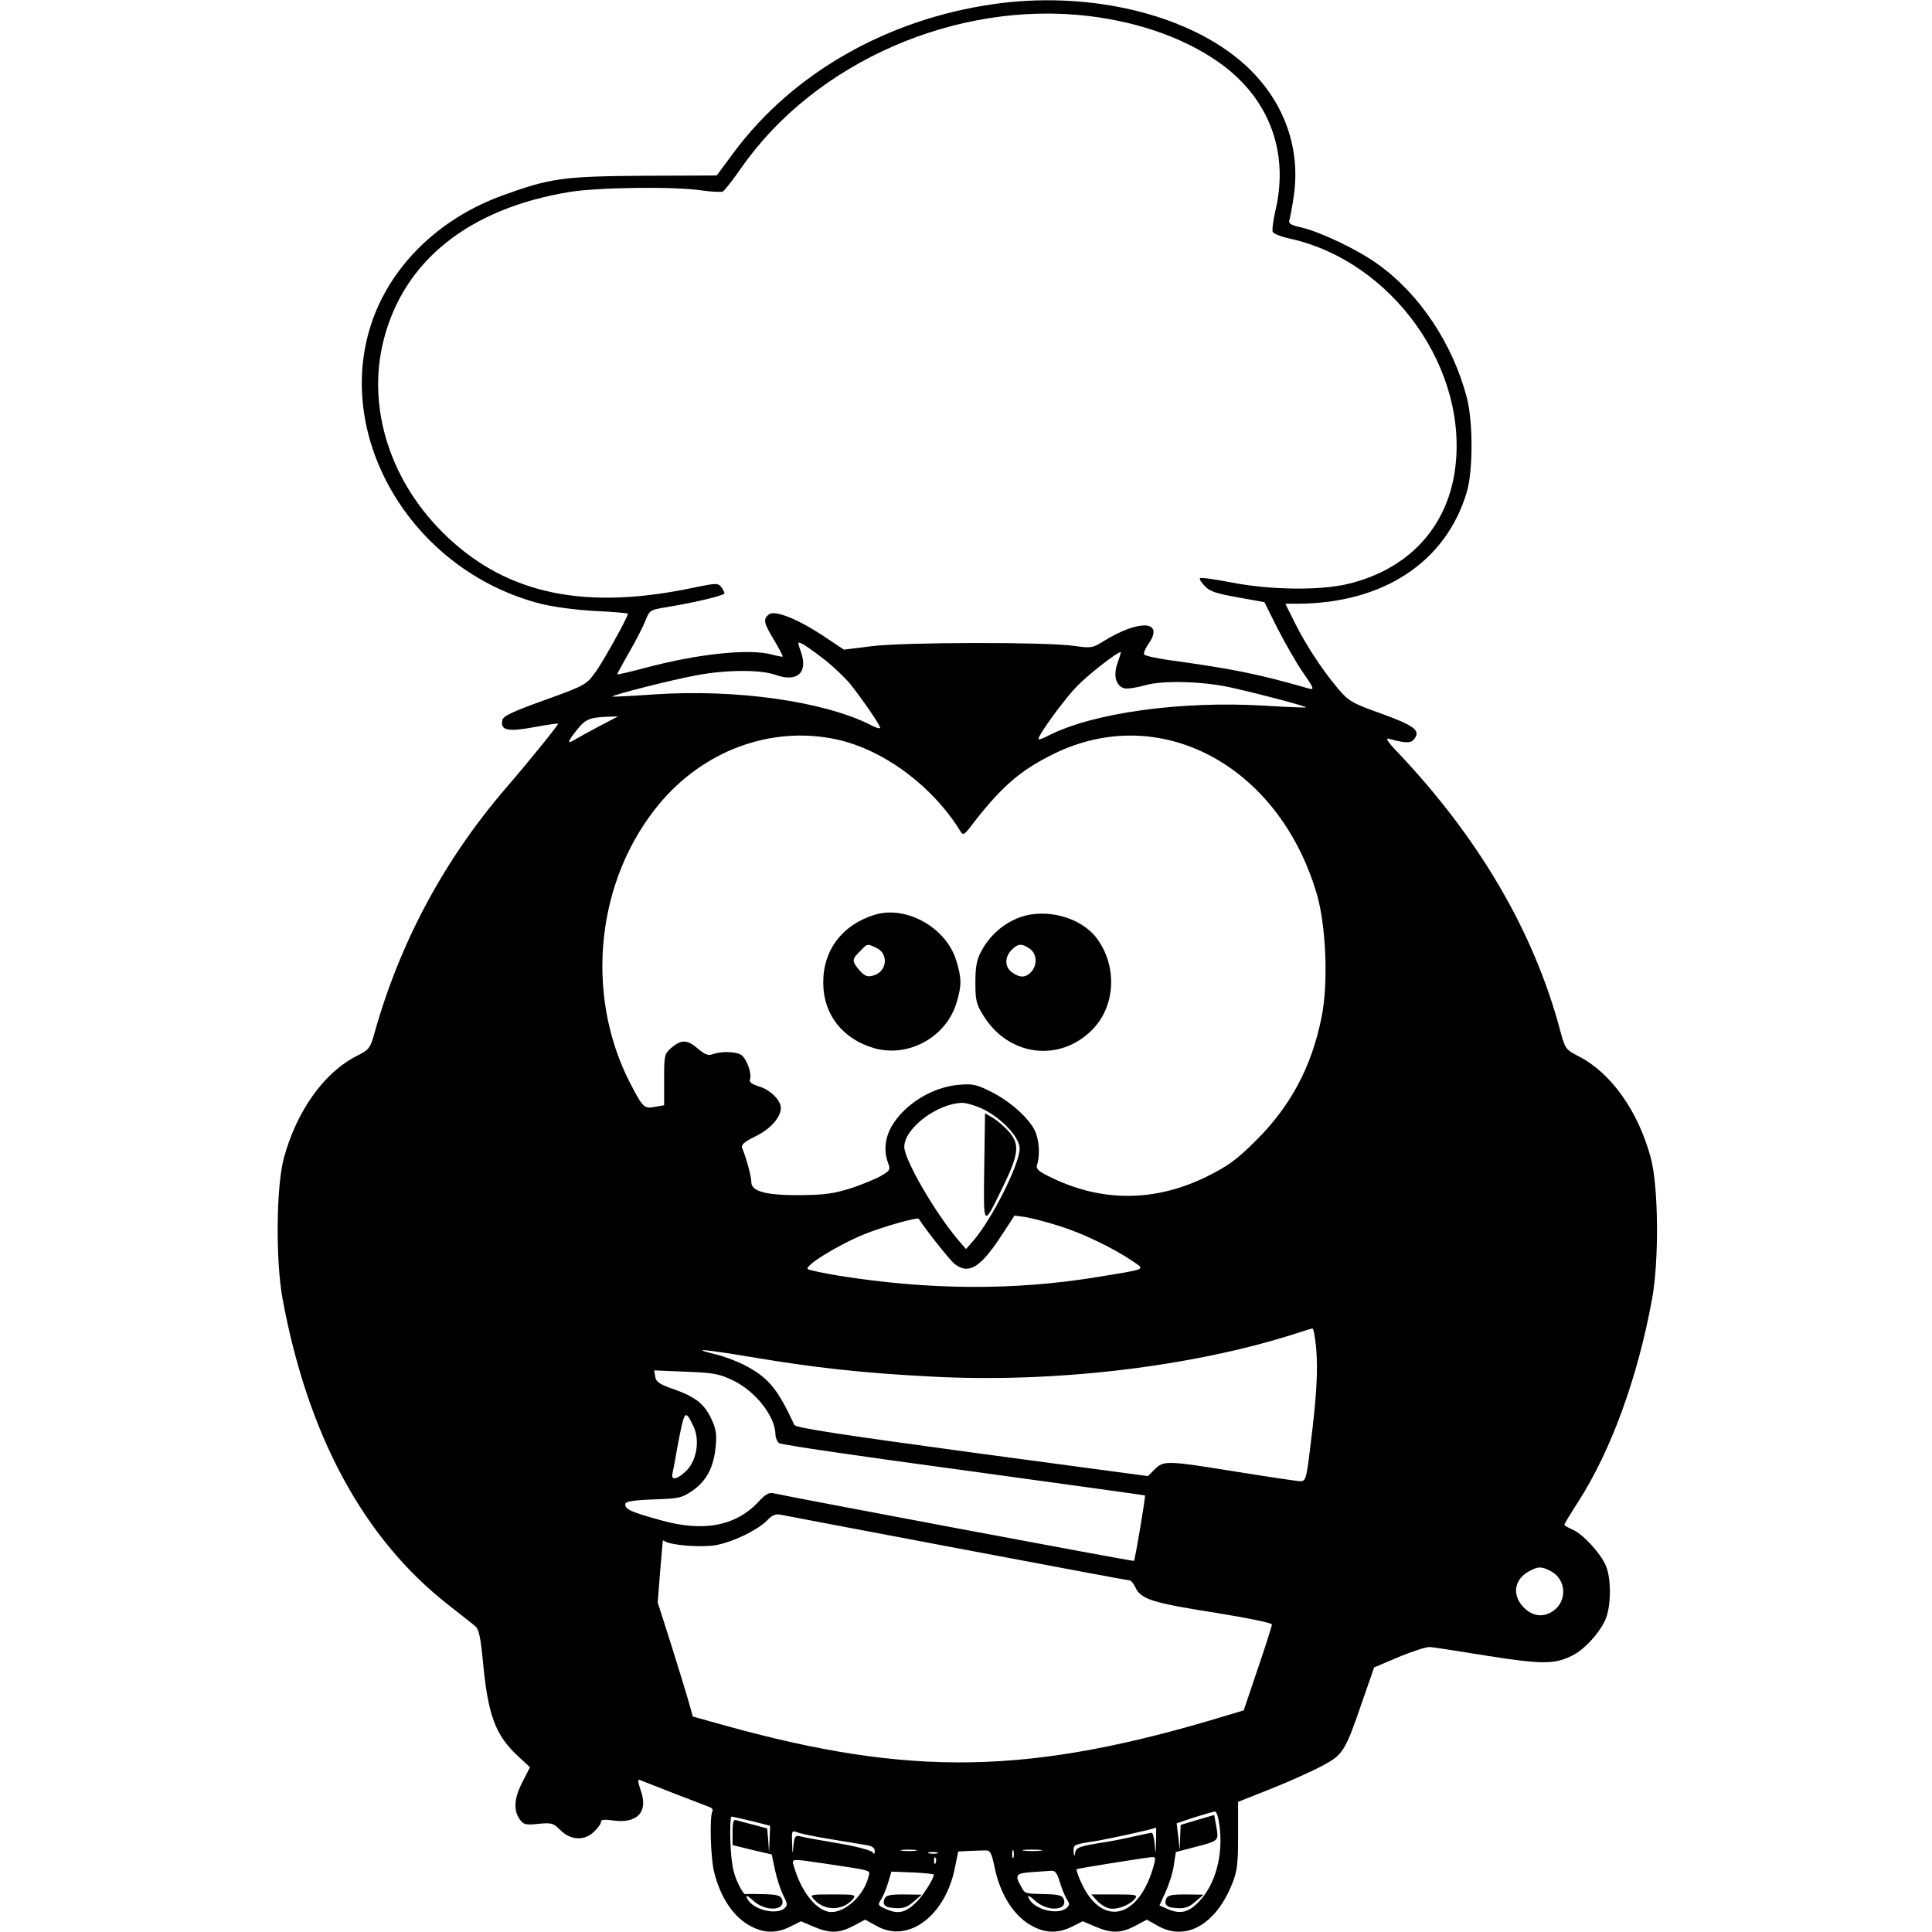<?xml version="1.0" standalone="no"?>
<!DOCTYPE svg PUBLIC "-//W3C//DTD SVG 20010904//EN"
 "http://www.w3.org/TR/2001/REC-SVG-20010904/DTD/svg10.dtd">
<svg version="1.0" xmlns="http://www.w3.org/2000/svg"
 width="720pt" height="720pt" viewBox="0 0 720 720"
 preserveAspectRatio="xMidYMid meet">
<g transform="translate(0,720) scale(0.1,-0.1)"
fill="#000000" stroke="none">
<path d="M3705 7185 c-397 -56 -751 -257 -971 -554 l-63 -85 -273 -1 c-300 -2
-348 -9 -527 -74 -222 -81 -395 -242 -474 -441 -171 -434 126 -954 618 -1080
47 -12 131 -23 203 -27 67 -3 122 -8 122 -10 0 -13 -87 -169 -118 -214 -37
-51 -37 -52 -192 -108 -120 -43 -156 -60 -158 -75 -8 -38 20 -44 118 -26 49 9
90 15 90 13 0 -6 -109 -141 -193 -238 -231 -268 -397 -577 -492 -917 -15 -54
-19 -60 -67 -84 -121 -62 -222 -204 -270 -379 -29 -108 -31 -382 -5 -525 94
-509 302 -894 618 -1141 45 -35 90 -71 100 -79 14 -12 20 -41 29 -135 19 -198
46 -272 132 -351 l43 -40 -27 -53 c-32 -61 -35 -106 -12 -140 15 -21 22 -23
70 -18 50 5 56 3 83 -24 38 -38 91 -40 126 -4 14 13 25 29 25 36 0 8 13 9 43
5 91 -14 134 31 105 111 -10 29 -12 43 -5 40 27 -11 243 -95 260 -101 10 -3
15 -10 12 -16 -11 -18 -7 -173 6 -225 24 -98 74 -172 140 -205 49 -25 94 -25
144 0 l40 20 47 -20 c61 -26 95 -25 149 3 l43 23 44 -24 c117 -66 256 39 291
219 l12 59 40 2 c21 1 49 2 61 2 18 1 23 -8 34 -60 21 -106 75 -189 145 -224
49 -25 94 -25 144 0 l40 20 47 -20 c61 -26 95 -25 149 3 l43 23 41 -23 c104
-59 216 4 277 157 19 47 22 74 22 180 l0 125 121 48 c66 26 152 65 190 85 81
43 87 52 154 247 l42 121 92 39 c51 21 103 38 116 37 14 -1 111 -16 215 -33
204 -32 251 -32 317 2 49 24 113 99 127 147 17 55 15 143 -3 186 -20 48 -87
120 -125 136 -17 7 -30 15 -30 18 0 3 23 41 52 86 122 190 221 461 275 756 26
143 24 417 -5 525 -47 175 -149 317 -268 378 -49 25 -51 28 -69 94 -97 367
-302 718 -604 1037 -37 38 -49 56 -36 53 62 -17 82 -17 94 -3 27 33 4 51 -120
96 -112 40 -123 47 -163 94 -59 71 -117 158 -160 244 l-36 72 47 0 c319 2 551
155 629 415 24 80 24 264 0 355 -53 200 -176 385 -332 496 -75 54 -212 119
-283 136 -40 9 -50 15 -46 27 3 9 11 51 17 94 28 199 -54 390 -225 521 -214
164 -560 238 -892 191z m355 -45 c195 -24 369 -88 497 -183 174 -130 246 -325
197 -538 -9 -38 -14 -76 -11 -83 3 -7 31 -18 63 -25 386 -85 673 -492 615
-871 -33 -212 -177 -363 -397 -416 -102 -25 -290 -23 -433 5 -62 12 -116 20
-119 16 -3 -3 5 -16 18 -29 18 -20 43 -28 122 -42 l100 -18 48 -96 c27 -53 69
-127 95 -165 42 -60 44 -67 23 -61 -192 55 -282 73 -521 106 -48 7 -90 16 -93
21 -3 5 4 22 15 38 63 88 -32 95 -167 11 -40 -25 -46 -26 -110 -17 -104 15
-629 14 -752 -1 l-105 -13 -75 50 c-98 65 -184 99 -205 81 -22 -18 -19 -31 20
-96 19 -31 33 -59 32 -61 -2 -1 -19 2 -38 7 -82 24 -276 4 -471 -48 -60 -16
-108 -27 -108 -25 0 2 20 39 44 81 25 42 52 96 61 118 16 41 17 41 83 52 104
17 212 43 212 51 0 4 -6 15 -12 23 -12 16 -20 15 -103 -2 -401 -85 -690 -26
-917 188 -213 201 -303 481 -238 736 75 294 317 488 689 550 106 18 395 22
499 6 35 -5 69 -6 75 -4 7 3 38 43 70 89 276 395 803 625 1297 565z m-985
-2400 c33 -26 74 -66 92 -87 47 -59 113 -155 113 -165 0 -5 -17 0 -37 11 -175
88 -502 134 -808 113 -82 -6 -151 -9 -153 -8 -5 5 227 64 317 80 106 20 236
21 291 1 81 -29 122 8 95 85 -14 40 -14 40 8 29 12 -7 49 -33 82 -59z m1090
-10 c-17 -47 -7 -85 24 -95 11 -3 46 2 78 11 68 20 225 15 333 -11 114 -26
270 -68 267 -71 -1 -2 -70 1 -152 6 -312 19 -640 -26 -807 -111 -21 -11 -38
-17 -38 -13 0 16 95 146 142 195 41 43 151 129 165 129 1 0 -4 -18 -12 -40z
m-1931 -236 c-38 -20 -79 -43 -91 -50 -31 -19 -29 -9 7 36 32 40 47 46 114 49
l39 1 -69 -36z m881 -49 c175 -37 360 -173 465 -344 9 -14 13 -12 33 13 115
151 186 214 315 277 394 193 835 -41 978 -518 36 -119 45 -338 19 -464 -37
-185 -115 -331 -245 -460 -71 -71 -103 -94 -181 -133 -196 -97 -399 -97 -592
1 -39 19 -47 28 -42 43 12 37 7 96 -9 128 -25 49 -95 110 -164 144 -54 27 -69
30 -120 25 -95 -8 -194 -68 -244 -146 -30 -47 -36 -99 -18 -146 9 -23 6 -28
-23 -45 -17 -11 -68 -32 -112 -47 -66 -21 -100 -26 -190 -27 -130 -1 -185 14
-185 48 0 21 -18 89 -34 127 -5 12 6 23 49 44 56 27 95 71 95 106 0 29 -40 68
-81 80 -29 9 -38 17 -34 27 8 22 -14 81 -35 92 -22 12 -76 12 -105 1 -15 -6
-28 -1 -53 20 -40 35 -62 36 -99 5 -27 -23 -28 -28 -28 -119 l0 -96 -35 -6
c-40 -8 -45 -2 -95 95 -167 331 -122 752 111 1033 166 200 417 293 659 242z
m552 -1380 c69 -35 133 -105 133 -145 0 -58 -103 -263 -172 -343 l-28 -32 -30
35 c-84 99 -200 298 -200 346 0 69 123 162 216 164 16 0 53 -11 81 -25z m278
-433 c85 -26 202 -82 273 -130 51 -35 61 -30 -128 -61 -309 -51 -628 -49 -965
5 -55 9 -106 20 -114 24 -18 10 109 89 209 130 68 28 200 65 204 58 28 -44
115 -153 133 -168 54 -42 98 -14 180 113 l44 67 42 -6 c23 -4 78 -18 122 -32z
m960 -456 c7 -83 2 -179 -22 -368 -14 -119 -17 -128 -37 -128 -11 0 -118 16
-236 35 -261 42 -273 43 -307 9 l-25 -25 -656 88 c-499 68 -657 92 -662 103
-63 137 -98 178 -190 225 -28 14 -76 32 -108 39 -93 23 -38 18 148 -13 226
-38 406 -58 660 -71 455 -25 970 36 1355 159 33 11 63 20 66 20 4 1 10 -32 14
-73z m-2172 -121 c84 -41 156 -134 157 -201 0 -12 6 -26 13 -32 6 -6 316 -51
687 -101 371 -51 675 -93 677 -94 3 -3 -37 -240 -41 -244 -2 -3 -1287 239
-1343 252 -17 4 -30 -4 -53 -28 -85 -94 -208 -118 -369 -72 -109 30 -131 40
-131 59 0 10 25 15 104 18 97 3 108 6 147 33 53 37 79 88 86 164 5 48 1 68
-17 105 -26 55 -58 80 -142 110 -50 17 -64 27 -66 45 l-4 24 119 -5 c105 -4
124 -8 176 -33z m-149 -170 c25 -51 13 -127 -26 -166 -33 -32 -58 -38 -52 -11
2 9 11 55 19 102 26 137 28 140 59 75z m985 -455 c348 -66 637 -120 642 -120
4 0 14 -12 21 -27 20 -43 66 -57 296 -93 123 -20 212 -38 212 -44 0 -6 -24
-81 -53 -166 l-52 -154 -60 -18 c-735 -224 -1180 -232 -1882 -36 l-111 31 -17
60 c-9 32 -39 128 -65 212 l-49 153 9 114 c5 62 10 114 10 116 0 2 4 1 8 -2
24 -15 132 -23 186 -15 65 11 161 57 197 95 17 18 30 23 49 19 14 -3 310 -59
659 -125z m2210 -85 c56 -29 63 -106 14 -145 -37 -29 -79 -26 -114 9 -45 45
-37 105 19 135 34 19 46 19 81 1z m-1234 -951 c14 -108 -16 -218 -77 -281 -38
-40 -68 -47 -113 -29 l-34 15 24 53 c13 29 27 74 30 100 l7 46 69 18 c92 24
91 23 82 76 l-8 44 -62 -18 -63 -19 -2 -47 -1 -47 -6 50 -6 50 65 22 c36 11
70 21 77 22 7 1 14 -22 18 -55z m-1742 19 l67 -17 -2 -51 -2 -50 -3 46 -4 45
-52 14 c-29 7 -58 15 -64 17 -9 4 -13 -9 -13 -44 l0 -49 73 -18 73 -17 12 -57
c7 -32 20 -74 31 -95 16 -32 17 -38 4 -49 -35 -28 -128 -1 -141 43 -3 8 9 1
25 -14 46 -43 124 -38 107 6 -5 13 -20 17 -68 18 -33 1 -65 1 -69 0 -4 -1 -18
20 -29 46 -16 35 -23 74 -26 146 -2 53 0 97 4 97 5 0 39 -8 77 -17z m1505 -75
c-1 -51 -2 -51 -5 -10 -2 23 -7 42 -11 42 -4 0 -34 -7 -67 -14 -33 -8 -95 -20
-137 -26 -65 -11 -78 -16 -81 -34 -4 -18 -4 -17 -6 5 -1 24 2 26 77 37 59 10
212 43 230 51 1 1 1 -23 0 -51z m-1213 8 c55 -9 115 -19 133 -22 21 -3 32 -10
32 -22 0 -12 -3 -13 -8 -5 -4 7 -61 22 -125 33 -65 11 -128 22 -142 26 -21 5
-24 2 -28 -33 -3 -36 -4 -36 -5 9 -2 46 -1 47 21 39 12 -5 67 -16 122 -25z
m318 -43 c-13 -2 -35 -2 -50 0 -16 2 -5 4 22 4 28 0 40 -2 28 -4z m364 -25
c-3 -7 -5 -2 -5 12 0 14 2 19 5 13 2 -7 2 -19 0 -25z m101 25 c-15 -2 -42 -2
-60 0 -18 2 -6 4 27 4 33 0 48 -2 33 -4z m-385 -10 c-7 -2 -21 -2 -30 0 -10 3
-4 5 12 5 17 0 24 -2 18 -5z m-6 -35 c-3 -8 -6 -5 -6 6 -1 11 2 17 5 13 3 -3
4 -12 1 -19z m809 -23 c-59 -194 -198 -215 -271 -41 -9 21 -15 39 -13 40 4 3
255 43 280 45 16 1 16 -3 4 -44z m-1222 20 c184 -28 169 -23 162 -51 -19 -75
-98 -141 -151 -128 -50 12 -100 79 -126 167 -9 32 -16 31 115 12z m406 -41 c0
-16 -43 -83 -67 -105 -39 -37 -65 -43 -108 -25 -34 15 -35 16 -21 38 8 13 20
41 26 63 l12 40 79 -3 c43 -2 79 -6 79 -8z m469 -26 c7 -24 19 -53 26 -65 12
-18 12 -23 -1 -34 -36 -29 -129 -2 -142 42 -3 8 9 1 25 -14 46 -43 124 -38
107 6 -5 13 -20 17 -65 18 -82 2 -79 1 -94 29 -24 42 -19 49 38 53 28 2 61 4
73 5 16 2 23 -7 33 -40z"/>
<path d="M3260 3791 c-121 -37 -193 -132 -192 -254 0 -117 72 -209 189 -243
128 -37 270 41 308 170 19 63 19 90 -1 155 -36 123 -186 208 -304 172z m5
-123 c49 -22 41 -91 -12 -104 -21 -6 -31 -1 -50 20 -29 34 -29 41 2 71 28 29
26 29 60 13z"/>
<path d="M3802 3782 c-61 -22 -114 -68 -145 -127 -17 -31 -22 -58 -22 -116 0
-67 3 -81 30 -124 93 -151 283 -176 405 -53 88 88 95 239 16 343 -59 77 -187
111 -284 77z m36 -118 c26 -18 29 -60 5 -86 -20 -22 -42 -23 -71 -2 -28 19
-29 57 -2 84 24 24 38 25 68 4z"/>
<path d="M3668 2850 c-3 -228 -5 -226 69 -74 59 121 64 158 25 204 -16 19 -44
43 -60 53 l-31 18 -3 -201z"/>
<path d="M4346 123 c-8 -20 2 -31 29 -33 39 -4 54 0 82 25 l28 24 -66 1 c-53
0 -68 -3 -73 -17z"/>
<path d="M4089 116 c12 -13 33 -26 46 -28 28 -6 74 12 94 35 12 16 6 17 -75
17 l-87 0 22 -24z"/>
<path d="M3034 121 c39 -44 108 -42 145 2 12 16 6 17 -74 17 -86 0 -88 0 -71
-19z"/>
<path d="M3296 123 c-8 -20 2 -31 29 -33 39 -4 54 0 82 25 l28 24 -66 1 c-53
0 -68 -3 -73 -17z"/>
</g>
</svg>
